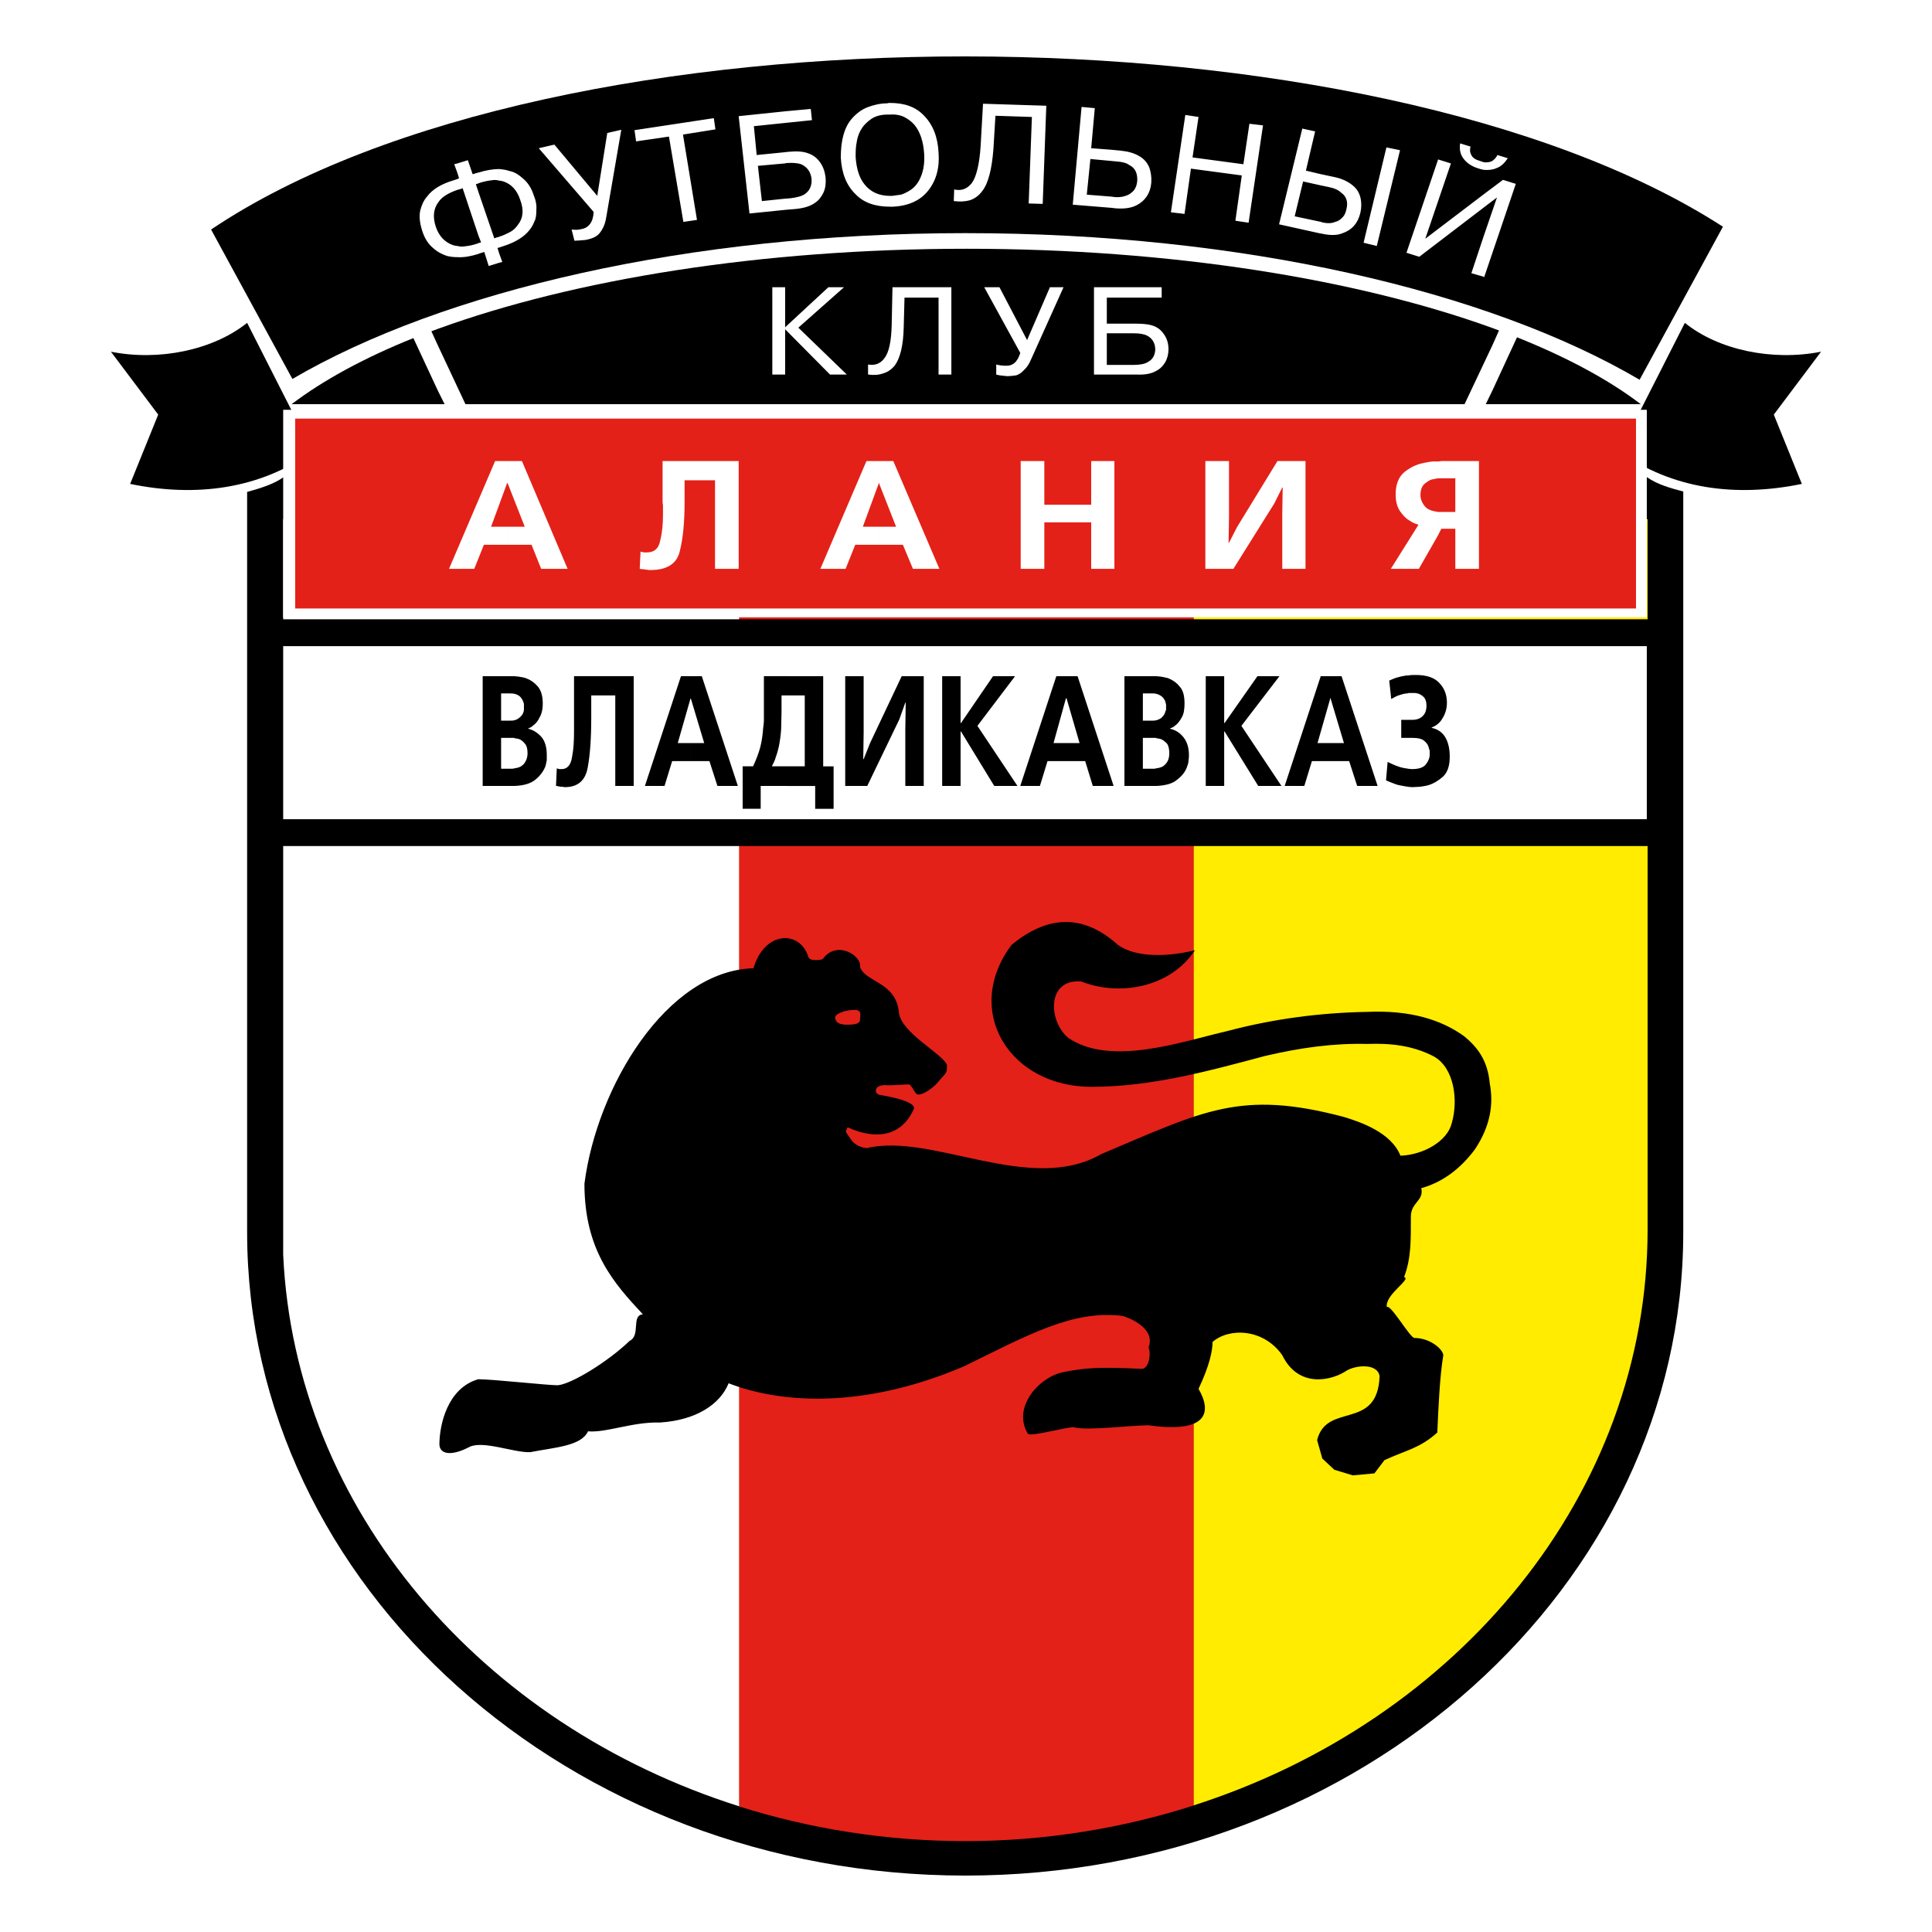 <?xml version="1.0" encoding="utf-8"?>
<!-- Generator: Adobe Illustrator 12.0.0, SVG Export Plug-In . SVG Version: 6.00 Build 51448)  -->
<!DOCTYPE svg PUBLIC "-//W3C//DTD SVG 1.1//EN" "http://www.w3.org/Graphics/SVG/1.1/DTD/svg11.dtd">
<svg  version="1.1" id="Calque_1" xmlns:x="http://ns.adobe.com/Extensibility/1.0/" xmlns:i="http://ns.adobe.com/AdobeIllustrator/10.0/" xmlns:graph="http://ns.adobe.com/Graphs/1.0/"
	 xmlns="http://www.w3.org/2000/svg" xmlns:xlink="http://www.w3.org/1999/xlink" xmlns:a="http://ns.adobe.com/AdobeSVGViewerExtensions/3.0/"
	 width="192.756" height="192.756" viewBox="0 0 192.756 192.756"
	 style="overflow:visible;enable-background:new 0 0 192.756 192.756;" xml:space="preserve">
<g>
	<polygon style="fill-rule:evenodd;clip-rule:evenodd;fill:#FFFFFF;" points="0,0 192.756,0 192.756,192.756 0,192.756 0,0 	"/>
	<path style="fill-rule:evenodd;clip-rule:evenodd;" d="M161.585,45.042c5.236,3.757,11.591,4.597,18.185,3.237l-2.797-6.914
		l4.716-6.275c-4.837,0.958-10.232-0.16-13.59-2.878L161.585,45.042L161.585,45.042z"/>
	<path style="fill-rule:evenodd;clip-rule:evenodd;" d="M31.17,45.042c-5.235,3.757-11.63,4.597-18.185,3.237l2.799-6.914
		l-4.717-6.275c4.796,0.958,10.192-0.16,13.589-2.878L31.17,45.042L31.17,45.042z"/>
	<path style="fill-rule:evenodd;clip-rule:evenodd;" d="M96.318,187.127c39.447,0,71.621-28.856,71.621-64.188
		c0-0.12,0-0.199,0-0.32v-73.58c-1.2-0.32-2.559-0.679-3.638-1.438H28.293c-0.92,0.678-2.318,1.118-3.637,1.479v73.539
		c0,0.121,0,0.2,0,0.32C24.657,158.271,56.831,187.127,96.318,187.127L96.318,187.127z"/>
	<path style="fill-rule:evenodd;clip-rule:evenodd;fill:#FFEC00;" d="M119.06,180.132c26.379-8.433,45.322-31.056,45.322-57.473
		c0-0.081,0-0.2,0-0.32V51.796H119.06V180.132L119.06,180.132z"/>
	<path style="fill-rule:evenodd;clip-rule:evenodd;fill:#E32118;" d="M96.318,183.688c7.954,0,15.666-1.278,22.78-3.557V51.796
		H73.697v128.416C80.771,182.45,88.405,183.688,96.318,183.688L96.318,183.688z"/>
	<path style="fill-rule:evenodd;clip-rule:evenodd;fill:#FFFFFF;" d="M28.253,125.177c1.159,25.419,19.824,46.922,45.483,55.035
		V51.796H28.253V125.177L28.253,125.177z"/>
	<polygon style="fill-rule:evenodd;clip-rule:evenodd;" points="26.335,84.41 165.861,84.41 165.861,61.788 26.335,61.788 
		26.335,84.41 	"/>
	<polygon style="fill-rule:evenodd;clip-rule:evenodd;fill:#FFFFFF;" points="28.253,81.732 164.302,81.732 164.302,64.466 
		28.253,64.466 28.253,81.732 	"/>
	<path style="fill-rule:evenodd;clip-rule:evenodd;" d="M132.769,75.937v-1.799h1.317l-1.317-4.396v-2.278h1.079l3.596,10.951
		h-2.037l-0.801-2.478H132.769L132.769,75.937z M139.802,71.82h1.079c0.521,0,0.88-0.16,1.12-0.439c0.239-0.28,0.318-0.6,0.318-0.96
		c0-0.399-0.079-0.639-0.238-0.839c-0.159-0.16-0.32-0.28-0.521-0.359c-0.159-0.04-0.279-0.081-0.399-0.081c-0.119,0-0.2,0-0.28,0
		c-0.079,0-0.158,0-0.24,0c-0.079,0-0.159,0-0.239,0.041c-0.238,0-0.52,0.081-0.759,0.161c-0.279,0.079-0.56,0.239-0.84,0.398
		l-0.2-1.838c0.241-0.12,0.48-0.2,0.68-0.28c0.2-0.04,0.399-0.12,0.641-0.16c0.199-0.04,0.399-0.08,0.639-0.08
		c0.2-0.041,0.44-0.041,0.72-0.041c1.079,0,1.879,0.28,2.357,0.839c0.479,0.52,0.719,1.16,0.719,1.919
		c0,0.6-0.159,1.119-0.439,1.559c-0.238,0.439-0.638,0.759-1.079,0.919v0.04c0.562,0.12,1,0.399,1.321,0.879
		c0.318,0.52,0.479,1.159,0.479,1.999c0,0.879-0.199,1.518-0.639,1.958c-0.44,0.4-0.961,0.72-1.479,0.879
		c-0.281,0.08-0.562,0.12-0.841,0.16c-0.279,0-0.52,0.04-0.72,0.04c-0.279,0-0.519-0.04-0.76-0.08
		c-0.199-0.041-0.399-0.08-0.638-0.12c-0.2-0.04-0.399-0.121-0.6-0.2c-0.2-0.081-0.441-0.16-0.68-0.28l0.159-1.839
		c0.64,0.32,1.158,0.52,1.559,0.6c0.44,0.08,0.721,0.119,0.839,0.119c0.64,0,1.081-0.119,1.36-0.399
		c0.238-0.28,0.399-0.599,0.438-0.919c0-0.041,0-0.041,0-0.08v-0.04c0-0.12,0-0.2,0-0.32s-0.039-0.24-0.08-0.32
		c-0.038-0.28-0.199-0.52-0.439-0.719c-0.239-0.24-0.68-0.32-1.239-0.32h-1.079V71.82L139.802,71.82z M132.769,67.463v2.278v-0.08
		h-0.041l-1.279,4.476h1.32v1.799h-1.879l-0.759,2.478h-1.959l3.597-10.951H132.769L132.769,67.463z M115.343,78.415v-1.759
		c0.4-0.039,0.719-0.16,0.918-0.399c0.281-0.28,0.4-0.64,0.4-1.12c0-0.4-0.08-0.759-0.239-0.959c-0.2-0.2-0.399-0.36-0.6-0.439
		c-0.161-0.04-0.32-0.08-0.44-0.08c0,0,0,0-0.039-0.041V71.86c0.199-0.04,0.358-0.121,0.479-0.2c0.2-0.16,0.318-0.32,0.399-0.52
		c0.039-0.12,0.08-0.24,0.119-0.319c0-0.12,0-0.201,0-0.28c0-0.081,0-0.161,0-0.24c-0.039-0.121-0.039-0.2-0.08-0.321
		c-0.08-0.199-0.199-0.399-0.438-0.559c-0.121-0.079-0.28-0.159-0.479-0.2v-1.759c0.12,0,0.279,0.04,0.438,0.04
		c0.241,0.04,0.479,0.081,0.761,0.16c0.398,0.16,0.798,0.4,1.118,0.799c0.359,0.359,0.521,0.919,0.521,1.718
		c0,0.6-0.08,1.08-0.28,1.399c-0.199,0.36-0.399,0.64-0.641,0.8c-0.079,0.08-0.199,0.16-0.279,0.2
		c-0.12,0.04-0.199,0.08-0.279,0.119c0.559,0.121,1,0.4,1.358,0.84c0.36,0.439,0.56,1.039,0.56,1.798c0,0.16,0,0.32-0.039,0.52
		c0,0.16-0.041,0.359-0.12,0.559c-0.159,0.52-0.479,0.959-1,1.36C117.021,78.175,116.302,78.375,115.343,78.415L115.343,78.415z
		 M122.137,67.463v4.676h0.04l3.278-4.676h2.196l-3.796,4.956l3.996,5.995h-2.317l-3.357-5.435h-0.04v5.435h-1.839V67.463H122.137
		L122.137,67.463z M115.343,67.463v1.759c-0.12-0.04-0.279-0.04-0.479-0.04h-0.84V71.9h0.919c0.159,0,0.28,0,0.4-0.04v1.758
		c-0.12,0-0.2,0-0.279,0h-1.04v3.079h1.04c0.119,0,0.198,0,0.279-0.041v1.759c-0.081,0-0.2,0-0.279,0h-2.879V67.463h2.998
		C115.223,67.463,115.302,67.463,115.343,67.463L115.343,67.463z M106.43,75.937v-1.799h1.279l-1.279-4.396v-2.278h1.08
		l3.596,10.951h-2.078l-0.759-2.478H106.43L106.43,75.937z M106.43,67.463v2.278l-0.04-0.08h-0.039l-1.24,4.476h1.319v1.799h-1.919
		l-0.759,2.478h-1.959l3.597-10.951H106.43L106.43,67.463z M78.652,78.415v-1.958h1.638v-7.074h-1.638v-1.918h3.478v8.993h1.039
		v4.237h-1.838v-2.278H78.652L78.652,78.415z M86.166,67.463v5.636l-0.04,2.638h0.04l0.64-1.6l3.157-6.674h2.198v10.951h-1.838
		v-5.635l0.04-2.678h-0.04l-0.6,1.679l-3.197,6.634h-2.199V67.463H86.166L86.166,67.463z M95.838,67.463v4.676h0.04l3.198-4.676
		h2.197l-3.756,4.956l3.996,5.995h-2.317l-3.318-5.435h-0.04v5.435H94V67.463H95.838L95.838,67.463z M78.652,67.463v1.918h-0.679
		v1.599c0,0.639-0.04,1.239-0.04,1.798c-0.04,0.6-0.119,1.159-0.239,1.759c-0.08,0.32-0.159,0.64-0.28,0.959
		c-0.081,0.32-0.24,0.639-0.4,0.958h1.638v1.958h-2.758v2.278h-1.799v-4.237h1.04c0.32-0.679,0.56-1.319,0.72-1.918
		c0.159-0.64,0.239-1.239,0.279-1.839c0.04-0.279,0.08-0.6,0.08-0.879s0-0.559,0-0.839v-3.518H78.652L78.652,67.463z M68.94,75.937
		v-1.799h1.319l-1.319-4.396v-2.278h1.079l3.597,10.951h-2.038l-0.799-2.478H68.94L68.94,75.937z M51.314,67.463
		c0.12,0,0.239,0.04,0.4,0.04c0.279,0.04,0.52,0.081,0.759,0.16c0.44,0.16,0.799,0.4,1.159,0.799c0.319,0.359,0.52,0.919,0.52,1.718
		c0,0.6-0.12,1.08-0.319,1.399c-0.16,0.36-0.4,0.64-0.64,0.8c-0.08,0.08-0.16,0.16-0.28,0.2c-0.08,0.04-0.16,0.08-0.24,0.119
		c0.52,0.121,0.959,0.4,1.359,0.84c0.36,0.439,0.52,1.039,0.52,1.798c0,0.16,0,0.32,0,0.52c-0.04,0.16-0.08,0.359-0.12,0.559
		c-0.2,0.52-0.52,0.959-1,1.36c-0.48,0.4-1.159,0.6-2.118,0.639v-1.759c0.4-0.039,0.679-0.16,0.92-0.399
		c0.239-0.28,0.399-0.64,0.399-1.12c0-0.4-0.081-0.759-0.28-0.959c-0.16-0.2-0.36-0.36-0.56-0.439c-0.16-0.04-0.32-0.08-0.479-0.08
		c0,0,0,0,0-0.041V71.86c0.2-0.04,0.32-0.121,0.439-0.2c0.2-0.16,0.36-0.32,0.44-0.52c0.041-0.12,0.08-0.24,0.08-0.319
		c0-0.12,0-0.201,0-0.28c0-0.081,0-0.161,0-0.24c0-0.121-0.04-0.2-0.08-0.321c-0.08-0.199-0.2-0.399-0.4-0.559
		c-0.12-0.079-0.28-0.159-0.479-0.2V67.463L51.314,67.463z M68.94,67.463v2.278l-0.04-0.08l-1.28,4.476h1.319v1.799h-1.879
		l-0.759,2.478h-1.958l3.597-10.951H68.94L68.94,67.463z M63.224,67.463v10.951h-1.838v-9.033h-2.397v2.198
		c0,2.119-0.121,3.797-0.36,5.037c-0.239,1.278-0.999,1.918-2.277,1.918c-0.082,0-0.12,0-0.201-0.04c-0.079,0-0.16,0-0.24,0
		c-0.08-0.04-0.159-0.04-0.241-0.04c-0.039-0.041-0.119-0.041-0.198-0.041l0.079-1.759c0,0,0.04,0,0.08,0.041h0.039h0.041
		c0.042,0.039,0.042,0.039,0.081,0.039c0.04,0,0.079,0,0.12,0s0.08,0,0.121,0c0.559,0,0.919-0.399,1.038-1.199
		c0.161-0.8,0.2-1.639,0.2-2.598c0-0.2,0-0.36,0-0.52c0-0.16,0-0.32,0-0.52c0-0.12,0-0.28,0-0.44c0-0.159,0-0.279,0-0.439v-3.558
		H63.224L63.224,67.463z M51.115,67.463c0.08,0,0.12,0,0.2,0v1.759c-0.16-0.04-0.32-0.04-0.52-0.04h-0.8V71.9h0.88
		c0.16,0,0.319,0,0.439-0.04v1.758c-0.12,0-0.24,0-0.32,0h-0.999v3.079h0.999c0.121,0,0.241,0,0.32-0.041v1.759
		c-0.12,0-0.2,0-0.32,0h-2.837V67.463H51.115L51.115,67.463z"/>
	<polygon style="fill-rule:evenodd;clip-rule:evenodd;fill:#FFFFFF;" points="28.253,61.588 164.302,61.588 164.302,40.885 
		28.253,40.885 28.253,61.588 	"/>
	<polygon style="fill-rule:evenodd;clip-rule:evenodd;fill:#E32118;" points="29.452,60.709 163.223,60.709 163.223,41.764 
		29.452,41.764 29.452,60.709 	"/>
	<path style="fill-rule:evenodd;clip-rule:evenodd;fill:#FFFFFF;" d="M143.48,53.395v-2.318c0.118,0,0.238,0,0.399,0h1.317v-3.357
		h-1.317c-0.121,0-0.241,0-0.399,0v-1.679c0.118,0,0.238-0.04,0.318-0.04h3.757v10.751h-2.358v-3.997h-1.398L143.48,53.395
		L143.48,53.395z M143.48,46.041v1.679c-0.041,0-0.041,0-0.041,0c-0.2,0.041-0.358,0.081-0.601,0.12
		c-0.279,0.08-0.52,0.28-0.758,0.479c-0.241,0.241-0.361,0.6-0.361,1.079c0,0.4,0.161,0.8,0.481,1.16
		c0.238,0.28,0.679,0.439,1.279,0.52v2.318l-1.92,3.358h-2.797l2.758-4.396c-0.12-0.04-0.281-0.12-0.44-0.16
		c-0.159-0.08-0.319-0.161-0.479-0.28c-0.359-0.2-0.639-0.52-0.92-0.92c-0.279-0.399-0.438-0.958-0.438-1.678
		c0-0.959,0.279-1.679,0.8-2.158c0.519-0.439,1.118-0.759,1.759-0.919c0.358-0.08,0.72-0.16,1.117-0.2
		C143.12,46.041,143.28,46.041,143.48,46.041L143.48,46.041z M87.725,54.354v-1.799h1.679l-1.679-4.277v-2.278h1.399l4.597,10.751
		h-2.639l-0.999-2.398H87.725L87.725,54.354z M104.192,46.001v4.356h4.676v-4.356h2.316v10.751h-2.316v-4.636h-4.676v4.636h-2.358
		V46.001H104.192L104.192,46.001z M122.617,46.001v5.556l-0.041,2.598h0.041l0.798-1.558l4.036-6.595h2.8v10.751h-2.319v-5.516
		l0.041-2.598h-0.041l-0.8,1.599l-4.076,6.515h-2.797V46.001H122.617L122.617,46.001z M52.074,46.001l4.557,10.751h-2.638
		l-0.96-2.398h-2.358v-1.799h1.68l-1.68-4.277v-2.278H52.074L52.074,46.001z M87.725,46.001v2.278v-0.08h-0.04l-1.6,4.356h1.639
		v1.799h-2.398l-0.959,2.398h-2.519l4.597-10.751H87.725L87.725,46.001z M73.697,46.001v10.751h-2.358v-8.833h-3.037v2.158
		c0,2.039-0.16,3.677-0.479,4.916c-0.28,1.239-1.279,1.878-2.878,1.878c-0.08,0-0.16,0-0.279,0c-0.08-0.04-0.2-0.04-0.28-0.04
		c-0.08-0.04-0.199-0.04-0.279-0.04c-0.12,0-0.2-0.04-0.281-0.04l0.081-1.719c0.04,0,0.08,0.04,0.08,0.04c0.04,0,0.079,0,0.079,0
		c0.041,0,0.041,0,0.08,0c0.041,0.04,0.041,0.04,0.081,0.04c0.04,0,0.12,0,0.16,0c0.081,0,0.12,0,0.16,0
		c0.72,0,1.159-0.36,1.319-1.159c0.199-0.799,0.28-1.639,0.28-2.598c0-0.16,0-0.32,0-0.48s0-0.32,0-0.48
		c-0.041-0.159-0.041-0.319-0.041-0.439c0-0.16,0-0.279,0-0.439v-3.517H73.697L73.697,46.001z M50.674,54.354h-2.397l-0.959,2.398
		h-2.519l4.597-10.751h1.278v2.278l-0.039-0.08h-0.041l-1.598,4.356h1.677V54.354L50.674,54.354z"/>
	<path style="fill-rule:evenodd;clip-rule:evenodd;" d="M171.897,22.62C137.044,0.118,55.551-0.281,21.06,22.9l8.113,14.908
		C44.201,29.015,68.74,23.26,96.318,23.26c27.657,0,52.237,5.795,67.266,14.628L171.897,22.62L171.897,22.62z"/>
	<path style="fill-rule:evenodd;clip-rule:evenodd;" d="M163.702,40.326c-3.196-2.438-7.354-4.676-12.35-6.675l-2.438,5.276v1.399
		H163.702L163.702,40.326z M148.914,34.41v-1.678c0.2,0.08,0.439,0.16,0.641,0.24L148.914,34.41L148.914,34.41z M148.914,38.927
		l-0.679,1.399h0.679V38.927L148.914,38.927z M148.914,32.732v1.678l-2.796,5.916H46.439l-2.758-5.875v-1.639
		c13.509-4.916,32.174-7.993,52.756-7.993C116.86,24.818,135.446,27.856,148.914,32.732L148.914,32.732z M43.681,40.326h0.679
		l-0.679-1.359V40.326L43.681,40.326z M43.681,32.812v1.639l-0.64-1.399C43.241,32.972,43.481,32.892,43.681,32.812L43.681,32.812z
		 M43.681,38.967l-2.438-5.236c-4.875,1.959-8.992,4.197-12.15,6.595h14.588V38.967L43.681,38.967z"/>
	<path style="fill-rule:evenodd;clip-rule:evenodd;fill:#FFFFFF;" d="M148.035,27.616v-4.077l1.318-3.837l-1.318,1v-1.319
		l1.918-1.439l1.279,0.4l-3.156,9.312L148.035,27.616L148.035,27.616z M148.035,16.945v-0.76c0.32,0.041,0.6,0,0.841-0.12
		c0.279-0.2,0.438-0.4,0.519-0.599l1.04,0.32c-0.32,0.479-0.68,0.839-1.159,0.999C148.914,16.945,148.476,16.985,148.035,16.945
		L148.035,16.945z M148.035,16.185v0.76c-0.2-0.041-0.399-0.081-0.6-0.16c-0.638-0.2-1.159-0.56-1.478-1.04
		c-0.281-0.4-0.36-0.879-0.281-1.439l1.039,0.32c-0.079,0.279-0.079,0.56,0.082,0.84c0.119,0.279,0.438,0.479,0.879,0.599
		C147.797,16.105,147.916,16.146,148.035,16.185L148.035,16.185z M148.035,19.383l-5.834,4.436l2.558-7.513l-1.278-0.399
		l-3.158,9.312l1.279,0.399l6.434-4.916V19.383L148.035,19.383z M148.035,23.539v4.077l-1.237-0.36L148.035,23.539L148.035,23.539z
		 M131.81,23.299v-1.159l0.079,0.04c0.521,0.12,0.959,0.12,1.319-0.04c0.199-0.04,0.439-0.16,0.64-0.36
		c0.238-0.2,0.399-0.48,0.479-0.879c0.2-0.76,0-1.319-0.52-1.679c-0.238-0.24-0.639-0.439-1.238-0.56l-0.759-0.159v-1.12l1.318,0.28
		c0.759,0.16,1.358,0.44,1.838,0.84c0.399,0.319,0.64,0.719,0.761,1.198c0.118,0.48,0.118,1,0,1.52
		c-0.24,1.039-0.841,1.718-1.759,2.038C133.407,23.5,132.689,23.5,131.81,23.299L131.81,23.299z M138.323,14.707l1.358,0.279
		l-2.317,9.553l-1.319-0.32L138.323,14.707L138.323,14.707z M131.81,17.384v1.12l-1.8-0.4l-0.838,3.477l2.638,0.56v1.159
		c-0.041,0-0.041,0-0.041,0l-4.157-0.919l2.319-9.552l1.279,0.279l-0.921,3.917L131.81,17.384L131.81,17.384z M110.946,20.742
		v-1.119l0.28,0.04c0.518,0.039,0.918-0.04,1.278-0.2c0.2-0.08,0.398-0.24,0.599-0.44c0.201-0.239,0.32-0.559,0.36-0.959
		c0.039-0.759-0.2-1.318-0.8-1.598c-0.24-0.2-0.68-0.32-1.279-0.36l-0.438-0.04v-1.119l0.839,0.08c0.759,0.08,1.399,0.24,1.958,0.6
		c0.4,0.239,0.721,0.6,0.92,1.079c0.159,0.44,0.239,0.959,0.2,1.519c-0.081,1.039-0.6,1.798-1.439,2.238
		c-0.521,0.28-1.239,0.399-2.158,0.319L110.946,20.742L110.946,20.742z M118.819,16.825l-0.639,4.516l-1.359-0.159l1.438-9.713
		l1.318,0.201l-0.598,4.036l5.075,0.68l0.6-4.038l1.358,0.161l-1.439,9.712l-1.318-0.2l0.639-4.517L118.819,16.825L118.819,16.825z
		 M110.946,14.946v1.119l-2.158-0.2l-0.36,3.557l2.519,0.2v1.119l-3.918-0.32l0.879-9.752l1.319,0.121l-0.358,3.997L110.946,14.946
		L110.946,14.946z M88.804,20.622v-1.079c0.04,0,0.12,0,0.2,0c0.28-0.04,0.599-0.08,0.879-0.12c0.281-0.08,0.6-0.24,0.919-0.439
		c0.32-0.2,0.6-0.479,0.84-0.879c0.439-0.76,0.639-1.679,0.559-2.798c-0.081-1.199-0.4-2.159-0.959-2.838
		c-0.199-0.24-0.52-0.519-0.959-0.759c-0.36-0.2-0.879-0.32-1.479-0.28v-1.159c1.439,0,2.559,0.399,3.357,1.239
		c0.92,0.919,1.399,2.158,1.479,3.717c0.12,1.519-0.24,2.797-1.039,3.796c-0.76,0.959-1.919,1.52-3.517,1.599
		C88.964,20.622,88.884,20.622,88.804,20.622L88.804,20.622z M95.159,20.062l0.039-1.159c0.72,0.16,1.279-0.04,1.76-0.639
		c0.439-0.6,0.759-1.838,0.878-3.677l0.24-4.237l6.314,0.2l-0.359,9.792l-1.399-0.04l0.32-8.632l-3.637-0.12l-0.201,3.317
		c-0.158,2.038-0.518,3.438-1.117,4.197c-0.361,0.479-0.76,0.759-1.24,0.919C96.318,20.102,95.759,20.142,95.159,20.062
		L95.159,20.062z M88.804,10.271v1.159c-0.08,0-0.159,0-0.24,0c-0.679,0-1.238,0.16-1.638,0.439s-0.68,0.56-0.879,0.84
		c-0.28,0.399-0.481,0.879-0.56,1.398c-0.12,0.56-0.12,1.04-0.12,1.559c0.08,1.16,0.36,2.079,0.878,2.718
		c0.6,0.759,1.439,1.159,2.558,1.159v1.079c-1.478,0-2.638-0.399-3.437-1.239c-0.919-0.879-1.398-2.119-1.479-3.677
		c0-1.639,0.32-2.918,1.039-3.797c0.48-0.559,1-0.959,1.599-1.199c0.64-0.24,1.279-0.4,1.998-0.4
		C88.604,10.271,88.685,10.271,88.804,10.271L88.804,10.271z M78.293,20.941v-1.119l0.559-0.04c0.72-0.081,1.199-0.24,1.479-0.439
		c0.44-0.32,0.679-0.799,0.639-1.479c-0.08-0.72-0.438-1.2-1.039-1.479c-0.359-0.12-0.839-0.16-1.439-0.12l-0.199,0.04v-1.119
		l0.359-0.04c0.839-0.081,1.52-0.041,1.999,0.16c0.48,0.16,0.879,0.48,1.16,0.879c0.32,0.44,0.479,0.92,0.559,1.519
		c0.041,0.52,0,1.039-0.2,1.479c-0.2,0.44-0.48,0.799-0.839,1.04c-0.48,0.359-1.159,0.559-2.079,0.639L78.293,20.941L78.293,20.941z
		 M78.293,12.269v-1.16l2.597-0.239l0.12,1.119L78.293,12.269L78.293,12.269z M49.795,16.864c0.401,0.04,0.72,0.081,1.04,0.2
		c0.479,0.08,0.919,0.36,1.359,0.76c0.479,0.399,0.839,0.959,1.079,1.718c0.2,0.479,0.28,0.959,0.24,1.399
		c0,0.48-0.04,0.879-0.199,1.159c-0.121,0.319-0.281,0.6-0.48,0.839c-0.52,0.68-1.399,1.239-2.677,1.639l-0.36,0.12v-1.079
		c0.401-0.12,0.72-0.28,1.04-0.439c0.32-0.16,0.639-0.439,0.839-0.76c0.52-0.639,0.6-1.479,0.24-2.438
		c-0.32-0.999-0.879-1.599-1.679-1.878c-0.159-0.041-0.279-0.081-0.439-0.081V16.864L49.795,16.864z M49.795,25.258l0.32,0.88
		l-0.32,0.079V25.258L49.795,25.258z M78.293,11.109v1.16l-3.079,0.32l0.281,2.878l2.798-0.28v1.119l-2.678,0.24l0.399,3.517
		l2.279-0.239v1.119l-3.517,0.359l-1.079-9.712L78.293,11.109L78.293,11.109z M59.588,19.542l0.999-6.274l1.399-0.32l-1.478,8.593
		c-0.081,0.6-0.24,1.04-0.439,1.359c-0.2,0.36-0.44,0.6-0.68,0.719c-0.28,0.161-0.6,0.24-0.959,0.32
		c-0.48,0.039-0.879,0.079-1.119,0.079L57.03,22.9c0.359,0.04,0.68,0.04,0.959-0.04c0.759-0.12,1.199-0.719,1.238-1.718
		l-5.475-6.355l1.558-0.36L59.588,19.542L59.588,19.542z M66.741,13.627l-3.277,0.479l-0.159-1.119l7.913-1.199l0.159,1.12
		l-3.237,0.518l1.398,8.514l-1.358,0.2L66.741,13.627L66.741,13.627z M48.757,26.537l-0.439-1.398l-0.52,0.16
		c-0.041,0-0.041,0.041-0.081,0.041v-1.08l0.28-0.08l-0.28-0.719v-4.356l1.599,4.676l0.32-0.121c0.08,0,0.12,0,0.16-0.04v1.079
		l-0.16,0.04l0.16,0.52v0.959L48.757,26.537L48.757,26.537z M47.717,17.224c0.76-0.239,1.479-0.36,2.078-0.36v1.159
		c-0.239-0.08-0.479-0.08-0.719-0.04c-0.36,0.04-0.799,0.12-1.278,0.28l-0.081,0.04V17.224L47.717,17.224z M47.717,25.338
		c-0.759,0.239-1.478,0.359-2.078,0.319v-1.119c0.24,0.08,0.479,0.08,0.72,0.04c0.399-0.04,0.799-0.119,1.278-0.279l0.08-0.041
		V25.338L47.717,25.338z M45.639,17.864l0.161-0.081l-0.161-0.52v-0.959l1.039-0.32l0.479,1.399l0.52-0.16h0.04v1.08l-0.24,0.08
		l0.24,0.72v4.356l-1.559-4.676l-0.358,0.12c-0.082,0-0.122,0.041-0.161,0.041V17.864L45.639,17.864z M45.639,25.657
		c-0.36,0-0.719-0.04-1.039-0.12c-0.48-0.16-0.96-0.399-1.399-0.799c-0.479-0.399-0.84-0.958-1.079-1.719
		c-0.24-0.759-0.32-1.399-0.2-1.998c0.159-0.6,0.359-1.04,0.679-1.399c0.52-0.72,1.438-1.279,2.677-1.639l0.36-0.12v1.079
		c-0.92,0.319-1.559,0.719-1.879,1.199c-0.52,0.68-0.599,1.519-0.279,2.478c0.32,0.959,0.918,1.559,1.719,1.839
		c0.16,0.04,0.28,0.08,0.439,0.08V25.657L45.639,25.657z M45.639,17.264l-0.32-0.879l0.32-0.08V17.264L45.639,17.264z"/>
	<path style="fill-rule:evenodd;clip-rule:evenodd;fill:#FFFFFF;" d="M112.824,37.368v-0.959h0.279c0.681,0,1.16-0.12,1.398-0.279
		c0.479-0.24,0.721-0.64,0.76-1.239c0-0.64-0.28-1.12-0.798-1.399c-0.32-0.161-0.761-0.24-1.36-0.24h-0.279v-0.959h0.561
		c0.798,0,1.397,0.08,1.838,0.279c0.438,0.2,0.759,0.52,0.999,0.92c0.239,0.399,0.359,0.839,0.359,1.358c0,0.48-0.12,0.92-0.32,1.28
		c-0.238,0.399-0.518,0.679-0.918,0.879c-0.479,0.28-1.12,0.399-1.958,0.36H112.824L112.824,37.368z M112.824,29.694v-1.04h3.077
		v1.04H112.824L112.824,29.694z M78.333,32.652l4.315-3.997h1.56l-4.557,4.037l4.836,4.676h-1.678l-4.476-4.517v4.517h-1.28v-8.713
		h1.28V32.652L78.333,32.652z M112.824,28.655v1.04h-2.397v2.598h2.397v0.959h-2.397v3.157h2.397v0.959h-3.677v-8.713H112.824
		L112.824,28.655z M86.606,37.368v-0.999c0.679,0.12,1.239-0.08,1.638-0.64c0.44-0.559,0.68-1.639,0.72-3.317l0.079-3.757h5.875
		v8.713H93.64v-7.674h-3.397l-0.079,2.958c-0.041,1.839-0.361,3.077-0.879,3.797c-0.32,0.399-0.72,0.679-1.159,0.8
		C87.685,37.408,87.206,37.448,86.606,37.368L86.606,37.368z M102.473,33.931l2.278-5.276h1.359l-3.238,7.194
		c-0.199,0.48-0.44,0.839-0.72,1.08c-0.238,0.279-0.519,0.439-0.759,0.519c-0.28,0.04-0.6,0.08-0.92,0.08
		c-0.479-0.04-0.839-0.08-1.079-0.16v-0.999c0.319,0.08,0.641,0.12,0.92,0.12c0.72,0.04,1.199-0.359,1.479-1.279l-3.597-6.555h1.518
		L102.473,33.931L102.473,33.931z"/>
	<path style="fill-rule:evenodd;clip-rule:evenodd;" d="M114.584,142.201c5.993,0.841,6.313-1.358,4.994-3.636
		c1.119-2.357,1.398-3.837,1.398-4.677c1.641-1.438,5.078-1.358,6.955,1.319c1.64,3.357,4.957,2.519,6.395,1.559
		c0.88-0.559,3.077-0.799,3.317,0.52c-0.2,5.516-5.275,2.56-6.234,6.395l0.521,1.84l1.198,1.118l1.838,0.559l2.159-0.199l1-1.317
		c2.038-0.96,3.516-1.159,5.275-2.759c0.118-2.598,0.238-5.555,0.6-7.714c-0.04-0.6-1.319-1.718-2.878-1.718
		c-0.44,0-2.399-3.438-2.758-3.077c-0.2-1.28,2.517-2.799,1.719-2.999c0.719-1.879,0.679-3.677,0.679-6.034
		c0-1.439,1.319-1.559,1.04-2.838c2.037-0.56,3.875-1.878,5.354-3.878c1.52-2.277,1.879-4.475,1.479-6.554
		c-0.2-2.238-1.158-3.597-2.597-4.756c-2.239-1.599-5.315-2.599-9.673-2.398c-4.597,0.08-9.272,0.679-13.948,1.919
		c-4.517,1.039-11.552,3.557-15.828,0.68c-1.998-1.641-2.198-5.916,1.279-5.637c3.837,1.52,8.913,0.6,11.351-3.117
		c-2.558,0.64-5.795,0.799-7.674-0.52c-3.477-3.157-7.073-2.958-10.631,0c-4.916,6.594-0.159,14.188,8.033,14.149
		c5.875,0,11.591-1.559,17.267-3.078c3.597-0.839,6.834-1.28,10.191-1.199c2.238-0.081,4.476,0.12,6.634,1.239
		c2.039,1.119,2.479,4.355,1.8,6.675c-0.44,1.799-2.838,3.157-5.116,3.237c-0.92-2.318-3.957-3.357-5.675-3.877
		c-10.312-2.718-13.95-0.6-24.181,3.718c-7.074,4.076-16.866-2.159-23.381-0.601c-0.559-0.039-1.239-0.319-1.599-0.88
		c-0.679-0.998-0.52-0.679-0.319-1.197c0-0.04,4.636,2.517,6.594-1.8c0.36-0.799-2.756-1.318-3.397-1.438
		c-0.599-0.12-0.599-1.079,0.759-0.959c0.28,0.039,1.678-0.08,2.158-0.08c0.2,0,0.56,0.76,0.72,0.919
		c0.4,0.4,1.799-0.64,2.158-1.118c0.839-1.04,0.919-0.761,0.919-1.759c-0.52-1.16-4.597-3.197-4.796-5.235
		c-0.28-3.038-3.356-2.999-3.877-4.517c0.2-1.159-2.358-2.718-3.717-0.799c-0.08,0.08-1.279,0.28-1.439-0.2
		c-0.799-2.678-4.356-2.678-5.475,1.119c-8.674,0.239-15.628,11.831-16.866,21.502c0,6.635,2.917,9.911,5.834,13.029
		c-1.199,0.08-0.199,2.118-1.318,2.638c-2.199,2.118-5.875,4.355-7.195,4.437c-1.04,0-6.475-0.601-7.914-0.601
		c-3.078,0.88-3.877,4.558-3.877,6.516c0.041,0.96,1.159,1.199,2.999,0.239c1.358-0.68,4.476,0.601,6.074,0.52
		c2.438-0.479,5.076-0.6,5.755-2.078c1.839,0.16,4.437-0.959,7.194-0.879c3.637-0.24,5.995-1.838,6.834-3.916
		c4.716,1.839,12.949,2.797,23.46-1.681c6.395-3.116,10.871-5.675,15.868-5.034c0.119,0.039,3.397,1.038,2.559,3.157
		c0.279,0.519,0.079,2.118-0.682,2.118c-4.235-0.2-5.634-0.12-7.953,0.359c-2.397,0.561-4.956,3.557-3.396,6.115
		c0.199,0.359,4.156-0.76,4.596-0.641C108.548,142.763,112.785,142.201,114.584,142.201L114.584,142.201z"/>
	<path style="fill-rule:evenodd;clip-rule:evenodd;fill:#E32118;" d="M84.487,102.235c0.799,0,1.319-0.08,1.319-0.521
		c0-0.397,0.241-0.958-0.56-0.958c-0.839,0-1.918,0.359-1.918,0.76C83.328,101.955,83.689,102.235,84.487,102.235L84.487,102.235z"
		/>
</g>
</svg>
